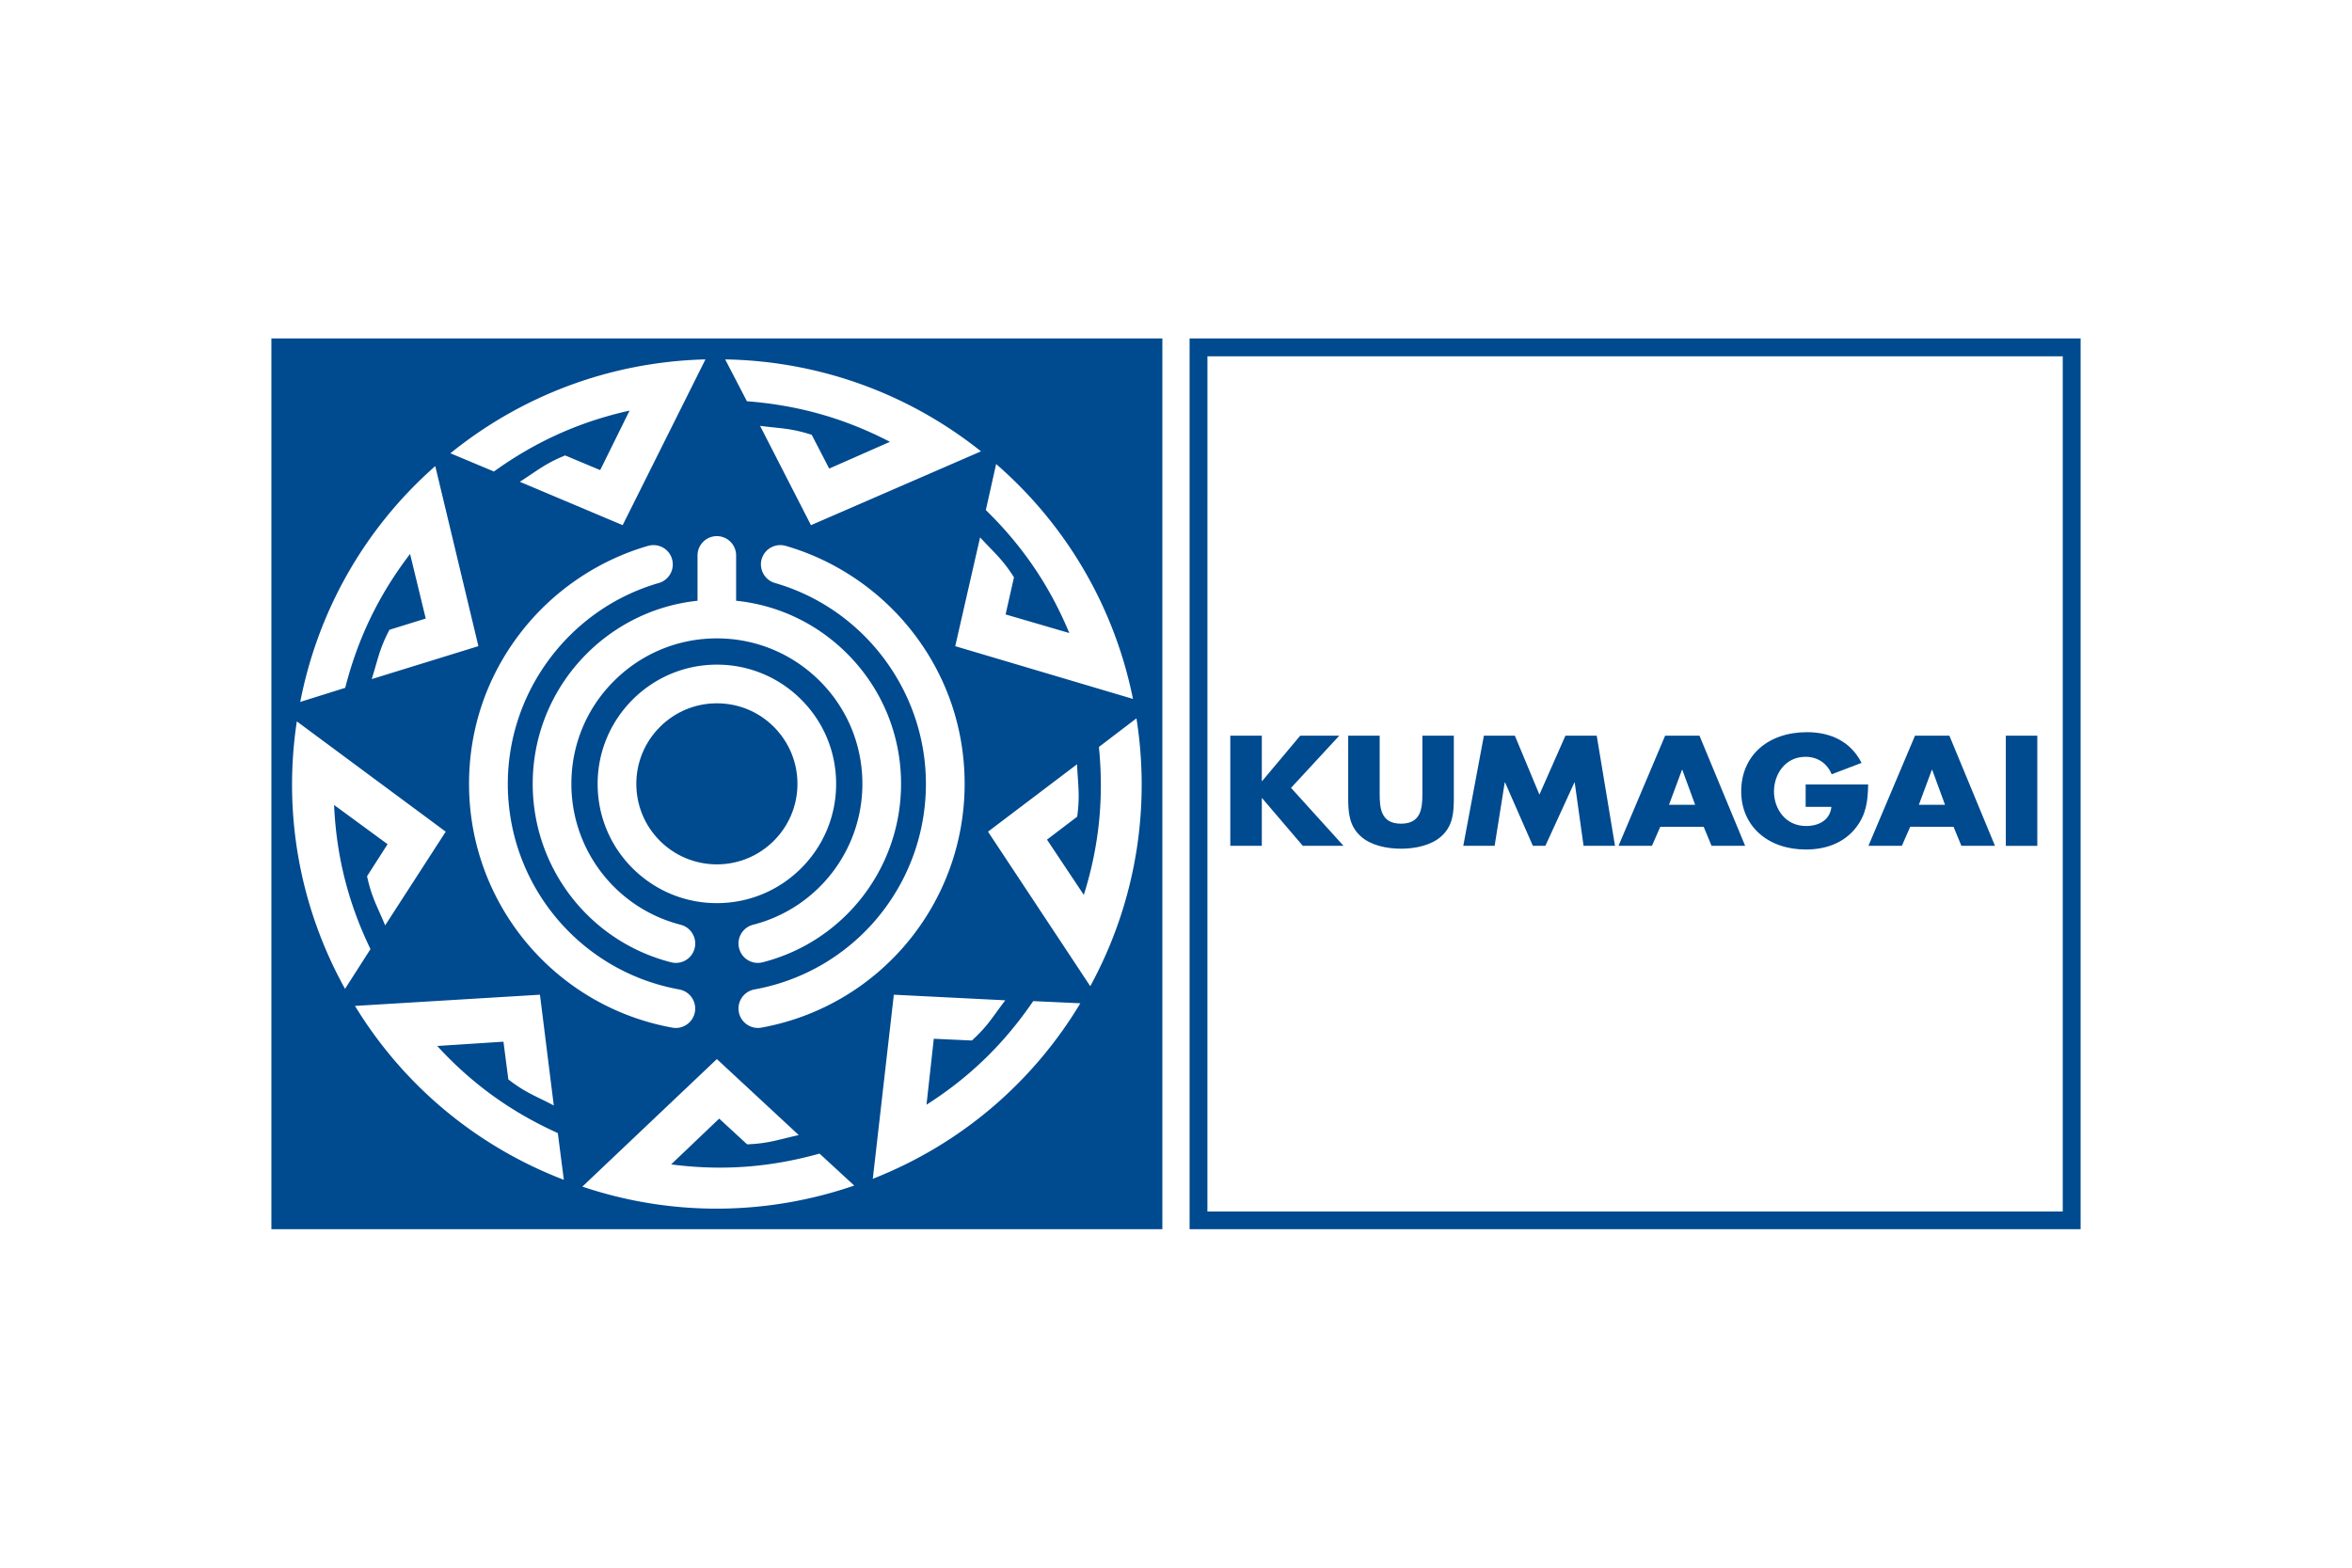 <svg xmlns="http://www.w3.org/2000/svg" height="800" width="1200" viewBox="-12.578 -10.323 109.01 61.94"><g fill="#004a8f"><path d="M42.557 41.293h41.297V0H42.557zM43.384.829h39.642v39.642H43.383z"/><path d="M47.684 18.415h1.81l-2.235 2.418 2.432 2.687h-1.887l-1.887-2.211h-.012v2.211h-1.461v-5.105h1.461v2.107h.012l1.767-2.107m7.12 0v2.87c0 .657-.028 1.309-.588 1.801-.468.417-1.205.568-1.86.568s-1.392-.151-1.858-.568c-.558-.492-.59-1.144-.59-1.801v-2.87h1.459v2.687c0 .665.051 1.392.989 1.392.938 0 .991-.727.991-1.392v-2.687h1.457m1.392 0h1.437l1.138 2.732 1.205-2.732h1.451l.847 5.105h-1.457l-.411-2.937h-.014l-1.345 2.937h-.58l-1.288-2.937h-.016l-.468 2.937H55.242l.955-5.105m8.176 4.222l-.387.883h-1.549l2.16-5.105h1.592l2.117 5.105h-1.557l-.366-.883zm1.02-2.642h-.014l-.603 1.624h1.213l-.596-1.624m8.614.68c-.016.743-.075 1.378-.576 2.015-.55.696-1.376 1.001-2.314 1.001-1.761 0-2.994-1.089-2.994-2.695 0-1.659 1.242-2.744 3.047-2.744 1.152 0 2.048.472 2.53 1.423l-1.382.529c-.202-.484-.627-.81-1.215-.81-.961 0-1.461.83-1.461 1.61 0 .79.525 1.598 1.484 1.598.631 0 1.119-.303 1.177-.887h-1.193v-1.04h2.898m1.948 1.962l-.387.883h-1.549l2.158-5.105h1.594l2.113 5.105H78.328l-.364-.883zm1.018-2.642h-.014l-.603 1.624h1.213l-.596-1.624m3.413-1.579h1.459v5.105h-1.459zm-59.738-1.502c-.997 0-1.934.389-2.64 1.093-.706.708-1.095 1.647-1.095 2.64 0 1.002.389 1.936 1.095 2.644.706.702 1.643 1.089 2.64 1.089 2.06 0 3.733-1.673 3.733-3.733 0-.993-.389-1.932-1.093-2.64-.704-.704-1.641-1.093-2.64-1.093"/><path d="M0 41.293h41.295V0H0zM33.591 5.822c3.153 2.738 5.455 6.499 6.342 10.888l-8.238-2.445 1.152-5.044c.659.719 1.028.997 1.571 1.852l-.389 1.72 2.953.863c-.926-2.229-2.198-4.071-3.869-5.701zm-1.46 14.824c0 5.561-3.963 10.312-9.424 11.303-.486.087-.953-.24-1.042-.725-.09-.488.234-.955.723-1.046 4.608-.831 7.948-4.84 7.948-9.532 0-4.295-2.874-8.121-6.998-9.31-.472-.136-.751-.633-.613-1.113.141-.474.637-.743 1.109-.609 2.347.676 4.458 2.123 5.944 4.071 1.539 2.011 2.353 4.421 2.353 6.961zm.757-15.412l-7.879 3.422-2.359-4.604c.967.124 1.427.104 2.394.415l.81 1.565 2.815-1.24c-2.143-1.113-4.301-1.702-6.629-1.881L21.032.971c4.179.071 8.357 1.47 11.856 4.262zm-11.348 4.826v2.099c1.944.2 3.745 1.052 5.146 2.453 1.61 1.61 2.498 3.757 2.498 6.035 0 3.904-2.638 7.307-6.414 8.272-.48.124-.971-.167-1.091-.647-.126-.476.167-.971.645-1.093 2.982-.763 5.068-3.448 5.068-6.532 0-1.801-.702-3.495-1.974-4.767-1.276-1.272-2.97-1.976-4.771-1.976-1.801 0-3.495.704-4.769 1.976-1.274 1.272-1.974 2.966-1.974 4.767 0 3.084 2.084 5.769 5.066 6.532.48.122.769.617.647 1.093-.122.48-.613.771-1.093.647-3.778-.965-6.412-4.368-6.412-8.272 0-4.401 3.35-8.038 7.639-8.488v-2.099c0-.495.401-.896.896-.896.492 0 .893.401.893.896zm-.893 16.117c-1.478 0-2.862-.578-3.908-1.618-1.046-1.046-1.618-2.434-1.618-3.912 0-3.045 2.481-5.526 5.526-5.526 1.476 0 2.866.576 3.908 1.618 1.046 1.046 1.62 2.432 1.62 3.908 0 1.478-.574 2.866-1.62 3.912-1.042 1.04-2.432 1.618-3.908 1.618zm-1.018 5.048c-.087.484-.554.812-1.042.725-5.461-.991-9.426-5.742-9.426-11.303 0-2.54.816-4.95 2.355-6.961 1.486-1.948 3.597-3.395 5.944-4.071.476-.134.973.134 1.109.609.138.48-.136.977-.613 1.113-4.12 1.189-6.998 5.015-6.998 9.31 0 4.692 3.344 8.701 7.948 9.532a.901.901 0 01.723 1.046zM20.118.971l-3.837 7.684-4.767-2.011c.82-.521 1.158-.835 2.101-1.221l1.624.68 1.362-2.758c-2.359.525-4.388 1.459-6.287 2.823l-2.017-.845c3.243-2.628 7.348-4.24 11.822-4.352zM7.596 5.917l1.999 8.347-4.944 1.527c.293-.93.348-1.384.822-2.286l1.681-.521L6.428 9.99c-1.47 1.921-2.428 3.941-3.006 6.206l-2.084.653C2.133 12.75 4.236 8.875 7.596 5.917zm-6.418 11.834l6.902 5.113-2.807 4.344c-.372-.898-.623-1.286-.839-2.278l.951-1.486-2.479-1.818c.108 2.414.67 4.576 1.687 6.682l-1.179 1.842C1.386 26.497.511 22.18 1.179 17.751zm2.697 13.19l8.573-.519.641 5.135c-.863-.454-1.307-.588-2.107-1.209l-.226-1.748-3.069.199c1.632 1.781 3.458 3.076 5.589 4.038l.279 2.166c-3.9-1.494-7.348-4.242-9.681-8.062zm10.537 8.378l6.235-5.913 3.796 3.523c-.955.21-1.38.389-2.394.429l-1.294-1.193-2.227 2.123c2.398.313 4.627.13 6.878-.501l1.608 1.482c-3.951 1.36-8.357 1.476-12.601.049zm13.462-.362l.975-8.535 5.166.259c-.592.773-.802 1.185-1.549 1.864l-1.765-.081-.338 3.057c2.038-1.295 3.629-2.874 4.946-4.802l2.184.1c-2.149 3.582-5.451 6.499-9.62 8.138zM37.953 30.027l-4.739-7.163 4.126-3.124c.045.973.142 1.423.008 2.428l-1.4 1.065 1.706 2.561c.725-2.302.93-4.531.7-6.857l1.74-1.327c.653 4.126 0 8.488-2.141 12.418"/></g></svg>